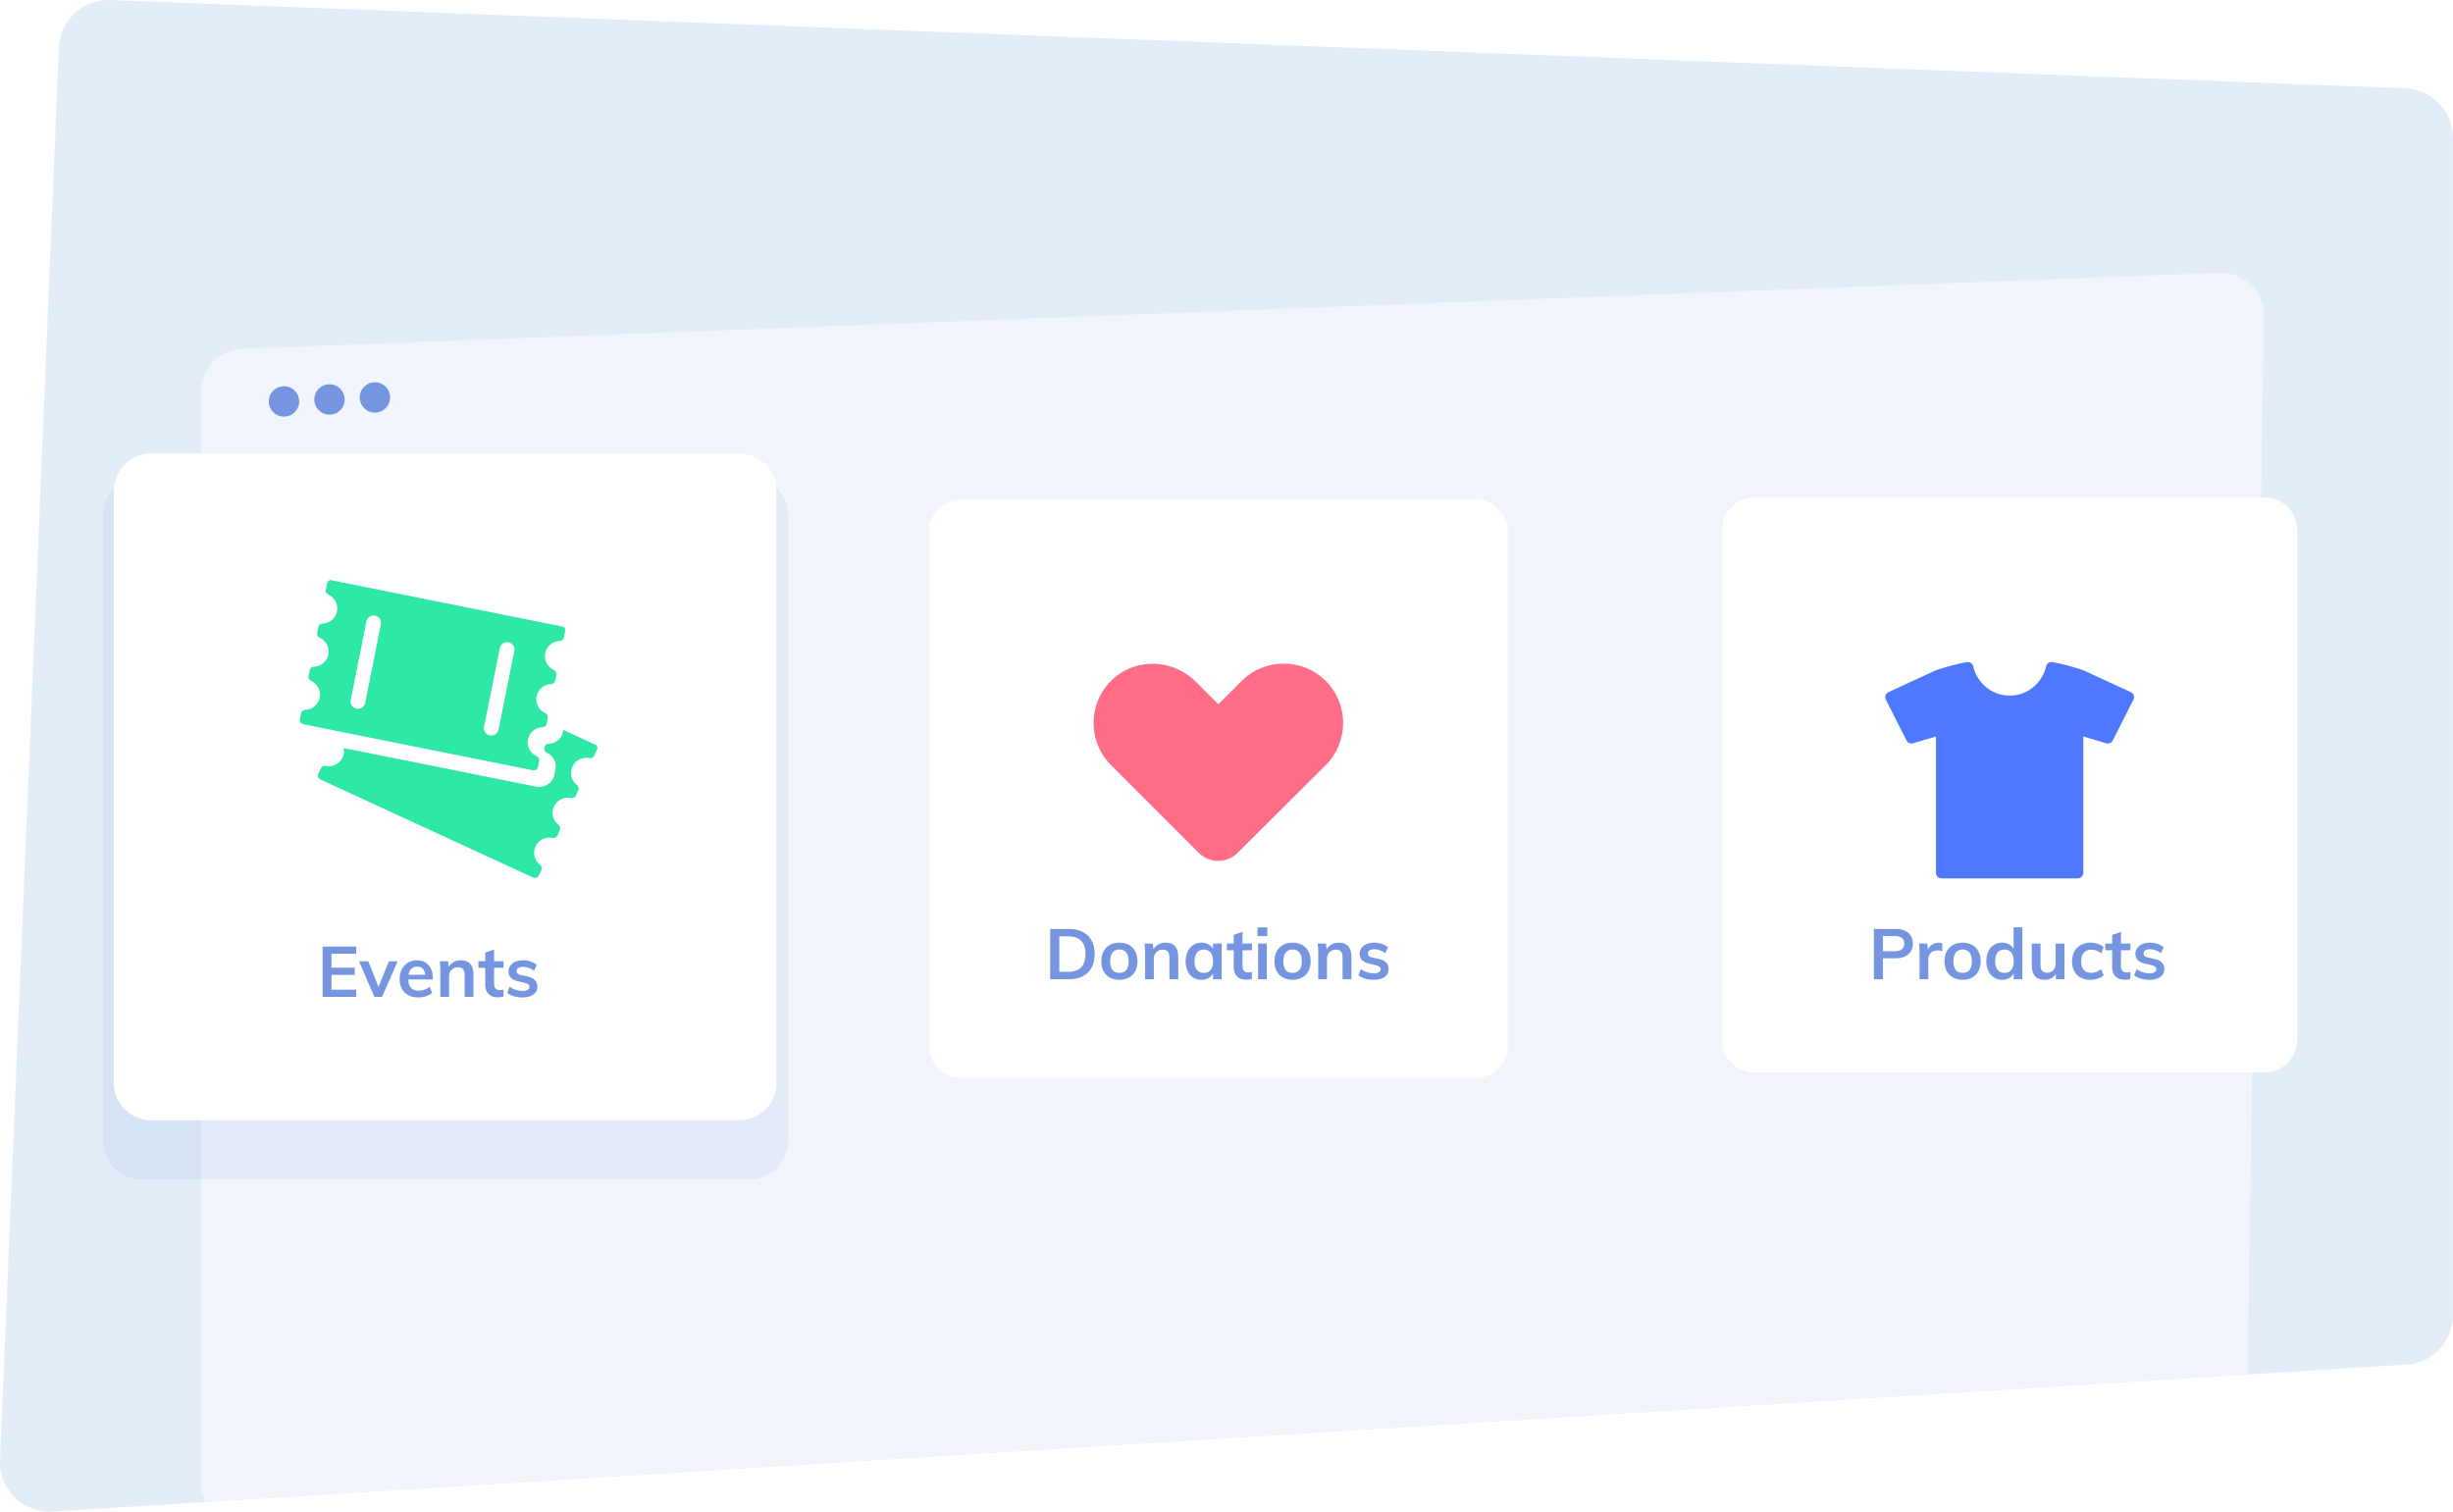 <svg width="834" height="514" viewBox="0 0 834 514" fill="none" xmlns="http://www.w3.org/2000/svg"><path opacity=".71" d="M817.15 464l-800.3 50C7.55 514 0 506.45 0 497.15l20-480.3C20 7.55 27.55 0 36.85 0l780.29 30c9.31 0 16.85 7.55 16.85 16.85v400.29c.01 9.31-7.54 16.86-16.84 16.86z" fill="#D7E6F4"/><path opacity=".63" d="M755.18 92.73L82.82 118.58c-8.02 0-14.52 6.5-14.52 14.52v370.77c0 2.46.62 4.77 1.7 6.8l694.12-43.37 5.58-360.06c0-8-6.5-14.51-14.52-14.51z" fill="#FAFBFF"/><path d="M96.56 141.65a5.16 5.16 0 1 0 0-10.32 5.16 5.16 0 0 0 0 10.32zm15.46-.67a5.16 5.16 0 1 0 0-10.32 5.16 5.16 0 0 0 0 10.32zm15.45-.68a5.16 5.16 0 1 0 0-10.32 5.16 5.16 0 0 0 0 10.32z" fill="#7595E0"/><g filter="url(#filter0_f)"><path d="M254.858 401H48.142C40.884 401 35 395.003 35 387.607V175.393C35 167.997 40.884 162 48.142 162h206.716c7.258 0 13.142 5.997 13.142 13.393v212.214c0 7.396-5.884 13.393-13.142 13.393z" fill="#7595E0" fill-opacity=".11"/></g><path d="M251.294 380.893H51.426c-7.017 0-12.706-5.69-12.706-12.707V166.854c0-7.017 5.69-12.707 12.706-12.707h199.868c7.017 0 12.706 5.69 12.706 12.707v201.332c0 7.017-5.689 12.707-12.706 12.707z" fill="#fff"/><path d="M191.368 248.941c-.447 2.221-2.416 3.847-4.774 3.938a1.632 1.632 0 0 0-1.522 1.305 1.607 1.607 0 0 0 .893 1.786c2.14 1.007 3.342 3.262 2.884 5.483l-.423 2.118c-.55 2.781-3.629 4.521-6.33 3.857-.756-.183-1.534-.32-2.29-.469-1.122-.217-2.255-.458-3.377-.675l-4.464-.893-5.323-1.065c-1.98-.4-3.961-.79-5.941-1.202-2.118-.423-4.236-.847-6.353-1.282-2.175-.435-4.35-.87-6.514-1.305-2.152-.435-4.292-.87-6.445-1.293-2.049-.412-4.109-.824-6.158-1.237-1.877-.377-3.755-.755-5.632-1.121-1.626-.321-3.263-.653-4.877-.973-1.293-.264-2.598-.527-3.903-.79-.893-.183-1.786-.367-2.69-.538-.412-.08-.824-.172-1.236-.252-.023 0-.046-.012-.058-.012a5.05 5.05 0 0 1-.366 3.206 5.145 5.145 0 0 1-5.655 2.896c-.675-.126-1.408.126-1.706.744l-.904 1.957c-.286.618 0 1.351.538 1.786.103.08 72.609 33.506 72.735 33.54.676.126 1.408-.126 1.706-.744l.904-1.957c.287-.618 0-1.351-.538-1.786a5.144 5.144 0 0 1-1.453-6.182 5.144 5.144 0 0 1 5.654-2.896c.676.126 1.408-.126 1.706-.744l.904-1.957c.287-.618 0-1.351-.538-1.786a5.143 5.143 0 0 1-1.453-6.181 5.144 5.144 0 0 1 5.654-2.897c.676.126 1.408-.125 1.706-.744l.904-1.957c.287-.618 0-1.351-.538-1.786a5.142 5.142 0 0 1-1.453-6.181 5.143 5.143 0 0 1 5.655-2.896c.675.125 1.408-.126 1.705-.744l.996-2.175a1.239 1.239 0 0 0-.607-1.649l-10.829-5.002-.194.755z" fill="#2EE8A5"/><path d="M102.893 246.171c.126.057 78.401 15.763 78.527 15.763.687-.035 1.351-.458 1.477-1.122l.423-2.118c.126-.675-.309-1.316-.938-1.614a5.165 5.165 0 0 1-2.862-5.678c.469-2.369 2.518-4.029 4.831-4.132.687-.034 1.35-.458 1.476-1.122l.309-1.545.115-.573c.126-.675-.309-1.316-.939-1.614a5.163 5.163 0 0 1-2.862-5.677c.47-2.37 2.519-4.03 4.831-4.133.687-.034 1.351-.458 1.477-1.122l.423-2.117c.126-.676-.309-1.317-.938-1.614a5.165 5.165 0 0 1-2.862-5.678c.469-2.37 2.518-4.03 4.831-4.133.686-.034 1.35-.458 1.476-1.121l.47-2.347c.126-.676-.298-1.328-.973-1.454 0 0-78.665-15.774-78.745-15.774-.584 0-1.099.412-1.214.996l-.469 2.346c-.126.676.309 1.317.939 1.615a5.163 5.163 0 0 1 2.861 5.677c-.469 2.37-2.518 4.03-4.83 4.133-.687.034-1.351.458-1.477 1.122l-.424 2.117c-.125.676.31 1.317.939 1.614a5.165 5.165 0 0 1 2.862 5.678c-.469 2.37-2.518 4.03-4.831 4.133-.687.034-1.351.457-1.476 1.121l-.424 2.118c-.126.675.309 1.317.939 1.614a5.165 5.165 0 0 1 2.861 5.678c-.469 2.369-2.518 4.029-4.83 4.132-.687.035-1.351.458-1.477 1.122l-.424 2.118c-.137.664.298 1.293.928 1.591zm67.046-25.79a2.51 2.51 0 1 1 4.922.984l-3.32 16.518-2.037 10.177a2.508 2.508 0 0 1-2.461 2.026c-.161 0-.332-.023-.493-.046a2.512 2.512 0 0 1-1.969-2.953l2.278-11.356 3.08-15.35zm-45.354-9.101a2.511 2.511 0 0 1 2.953-1.969 2.511 2.511 0 0 1 1.969 2.954l-1.144 5.7-1.294 6.468-1.042 5.208-1.865 9.318a2.51 2.51 0 0 1-2.954 1.981c-.069-.012-.137-.035-.206-.046a2.506 2.506 0 0 1-1.763-2.908l.378-1.877.973-4.865 3.995-19.964z" fill="#2EE8A5"/><path d="M109.681 338.93v-17.088h11.424v2.448h-8.4v4.728h7.896v2.448h-7.896v5.016h8.4v2.448h-11.424zm22.553-12.096h2.976l-5.304 12.096h-2.616l-5.232-12.096h3.144l3.48 8.688 3.552-8.688zm14.933 6.192h-8.352c.064 1.296.384 2.256.96 2.88.592.608 1.464.912 2.616.912 1.328 0 2.56-.432 3.696-1.296l.864 2.064c-.576.464-1.288.84-2.136 1.128a8.138 8.138 0 0 1-2.544.408c-1.984 0-3.544-.56-4.68-1.68-1.136-1.12-1.704-2.656-1.704-4.608 0-1.232.248-2.328.744-3.288s1.192-1.704 2.088-2.232c.896-.544 1.912-.816 3.048-.816 1.664 0 2.976.544 3.936 1.632.976 1.072 1.464 2.552 1.464 4.44v.456zm-5.328-4.368c-.8 0-1.456.24-1.968.72-.496.464-.816 1.144-.96 2.04h5.64c-.096-.912-.376-1.6-.84-2.064-.448-.464-1.072-.696-1.872-.696zm14.804-2.16c2.896 0 4.344 1.664 4.344 4.992v7.44h-3v-7.296c0-.96-.184-1.656-.552-2.088-.368-.448-.936-.672-1.704-.672-.912 0-1.648.296-2.208.888-.56.576-.84 1.344-.84 2.304v6.864h-2.976v-8.688c0-1.28-.064-2.424-.192-3.432h2.808l.216 1.992a4.41 4.41 0 0 1 1.68-1.704c.72-.4 1.528-.6 2.424-.6zm11.341 2.568v5.424c0 1.424.664 2.136 1.992 2.136.368 0 .768-.064 1.2-.192v2.376c-.528.192-1.168.288-1.92.288-1.376 0-2.432-.384-3.168-1.152-.736-.768-1.104-1.872-1.104-3.312v-5.568h-2.328v-2.256h2.328v-2.952l3-1.008v3.96h3.216v2.256h-3.216zm9.718 10.056c-2.192 0-3.936-.512-5.232-1.536l.84-2.112c1.296.96 2.776 1.44 4.44 1.44.72 0 1.272-.12 1.656-.36.4-.24.6-.576.6-1.008 0-.368-.136-.656-.408-.864-.272-.224-.736-.416-1.392-.576l-2.016-.456c-2.208-.48-3.312-1.608-3.312-3.384 0-.736.208-1.384.624-1.944.416-.576 1-1.024 1.752-1.344.752-.32 1.624-.48 2.616-.48a7.7 7.7 0 0 1 2.496.408 6.38 6.38 0 0 1 2.112 1.128l-.888 2.04c-1.216-.896-2.464-1.344-3.744-1.344-.688 0-1.224.128-1.608.384-.384.256-.576.608-.576 1.056 0 .352.112.632.336.84.24.208.64.384 1.2.528l2.064.456c1.2.272 2.072.696 2.616 1.272.56.56.84 1.296.84 2.208 0 1.12-.448 2.008-1.344 2.664-.896.656-2.12.984-3.672.984z" fill="#7595E0"/><path d="M501.53 366.56h-174.6c-6.13 0-11.1-4.97-11.1-11.1v-174.6c0-6.13 4.97-11.1 11.1-11.1h174.6c6.13 0 11.1 4.97 11.1 11.1v174.6c0 6.13-4.97 11.1-11.1 11.1z" fill="#fff"/><path opacity=".88" d="M450.75 231.52c-7.86-7.86-20.73-7.86-28.59 0l-7.93 7.93-7.67-7.67c-7.56-7.56-19.77-8.24-27.82-1.22-8.88 7.74-9.22 21.36-1.03 29.55l29.86 29.86c3.64 3.64 9.55 3.65 13.2.01l29.99-29.87c7.86-7.86 7.86-20.73-.01-28.59z" fill="#FF5A76"/><path d="M357.05 315.849h6.288c2.8 0 4.968.744 6.504 2.232 1.552 1.488 2.328 3.584 2.328 6.288 0 2.72-.776 4.832-2.328 6.336-1.536 1.488-3.704 2.232-6.504 2.232h-6.288v-17.088zm6.096 14.568c3.936 0 5.904-2.016 5.904-6.048 0-4-1.968-6-5.904-6h-3v12.048h3zm17.465 2.712c-1.232 0-2.32-.256-3.264-.768a5.358 5.358 0 0 1-2.16-2.184c-.496-.96-.744-2.08-.744-3.36 0-1.28.248-2.392.744-3.336a5.322 5.322 0 0 1 2.16-2.208c.944-.512 2.032-.768 3.264-.768 1.216 0 2.288.256 3.216.768a5.174 5.174 0 0 1 2.136 2.208c.512.944.768 2.056.768 3.336 0 1.28-.256 2.4-.768 3.36a5.207 5.207 0 0 1-2.136 2.184c-.928.512-2 .768-3.216.768zm-.024-2.352c1.024 0 1.8-.328 2.328-.984.544-.672.816-1.664.816-2.976 0-1.296-.272-2.28-.816-2.952-.544-.688-1.312-1.032-2.304-1.032-1.008 0-1.784.344-2.328 1.032-.544.672-.816 1.656-.816 2.952 0 1.312.264 2.304.792 2.976.544.656 1.32.984 2.328.984zm15.667-10.272c2.896 0 4.344 1.664 4.344 4.992v7.44h-3v-7.296c0-.96-.184-1.656-.552-2.088-.368-.448-.936-.672-1.704-.672-.912 0-1.648.296-2.208.888-.56.576-.84 1.344-.84 2.304v6.864h-2.976v-8.688c0-1.28-.064-2.424-.192-3.432h2.808l.216 1.992a4.41 4.41 0 0 1 1.68-1.704c.72-.4 1.528-.6 2.424-.6zm19.117.312v12.12h-2.952v-1.944a3.971 3.971 0 0 1-1.584 1.584c-.688.368-1.472.552-2.352.552-1.056 0-1.992-.256-2.808-.768-.816-.512-1.448-1.24-1.896-2.184-.448-.944-.672-2.04-.672-3.288 0-1.248.224-2.352.672-3.312.464-.976 1.104-1.728 1.92-2.256.816-.544 1.744-.816 2.784-.816.88 0 1.664.192 2.352.576a3.817 3.817 0 0 1 1.584 1.56v-1.824h2.952zm-6.072 9.96c.992 0 1.76-.344 2.304-1.032.544-.688.816-1.656.816-2.904 0-1.28-.272-2.264-.816-2.952-.544-.688-1.32-1.032-2.328-1.032-.992 0-1.768.36-2.328 1.08-.544.704-.816 1.688-.816 2.952 0 1.248.272 2.208.816 2.88.56.672 1.344 1.008 2.352 1.008zm13.156-7.704v5.424c0 1.424.664 2.136 1.992 2.136.368 0 .768-.064 1.2-.192v2.376c-.528.192-1.168.288-1.92.288-1.376 0-2.432-.384-3.168-1.152-.736-.768-1.104-1.872-1.104-3.312v-5.568h-2.328v-2.256h2.328v-2.952l3-1.008v3.96h3.216v2.256h-3.216zm5.277 9.864v-12.12h2.976v12.12h-2.976zm-.192-17.616h3.336v2.952h-3.336v-2.952zm11.946 17.808c-1.232 0-2.32-.256-3.264-.768a5.358 5.358 0 0 1-2.16-2.184c-.496-.96-.744-2.08-.744-3.36 0-1.28.248-2.392.744-3.336a5.322 5.322 0 0 1 2.16-2.208c.944-.512 2.032-.768 3.264-.768 1.216 0 2.288.256 3.216.768a5.174 5.174 0 0 1 2.136 2.208c.512.944.768 2.056.768 3.336 0 1.28-.256 2.4-.768 3.36a5.207 5.207 0 0 1-2.136 2.184c-.928.512-2 .768-3.216.768zm-.024-2.352c1.024 0 1.8-.328 2.328-.984.544-.672.816-1.664.816-2.976 0-1.296-.272-2.28-.816-2.952-.544-.688-1.312-1.032-2.304-1.032-1.008 0-1.784.344-2.328 1.032-.544.672-.816 1.656-.816 2.952 0 1.312.264 2.304.792 2.976.544.656 1.32.984 2.328.984zm15.667-10.272c2.896 0 4.344 1.664 4.344 4.992v7.44h-3v-7.296c0-.96-.184-1.656-.552-2.088-.368-.448-.936-.672-1.704-.672-.912 0-1.648.296-2.208.888-.56.576-.84 1.344-.84 2.304v6.864h-2.976v-8.688c0-1.28-.064-2.424-.192-3.432h2.808l.216 1.992a4.41 4.41 0 0 1 1.68-1.704c.72-.4 1.528-.6 2.424-.6zm11.965 12.624c-2.192 0-3.936-.512-5.232-1.536l.84-2.112c1.296.96 2.776 1.44 4.44 1.44.72 0 1.272-.12 1.656-.36.4-.24.6-.576.6-1.008 0-.368-.136-.656-.408-.864-.272-.224-.736-.416-1.392-.576l-2.016-.456c-2.208-.48-3.312-1.608-3.312-3.384 0-.736.208-1.384.624-1.944.416-.576 1-1.024 1.752-1.344.752-.32 1.624-.48 2.616-.48a7.7 7.7 0 0 1 2.496.408 6.38 6.38 0 0 1 2.112 1.128l-.888 2.04c-1.216-.896-2.464-1.344-3.744-1.344-.688 0-1.224.128-1.608.384-.384.256-.576.608-.576 1.056 0 .352.112.632.336.84.24.208.64.384 1.2.528l2.064.456c1.2.272 2.072.696 2.616 1.272.56.56.84 1.296.84 2.208 0 1.12-.448 2.008-1.344 2.664-.896.656-2.12.984-3.672.984z" fill="#7595E0"/><path d="M769.94 364.63H596.63c-6.13 0-11.1-4.97-11.1-11.1V180.22c0-6.13 4.97-11.1 11.1-11.1h173.31c6.13 0 11.1 4.97 11.1 11.1v173.31c-.01 6.13-4.98 11.1-11.1 11.1z" fill="#fff"/><path d="M725.45 236.43c-.17-.49-.54-.89-1.01-1.11l-16.12-7.44a78.043 78.043 0 0 0-10.45-2.75c-.12-.02-.25-.04-.37-.04-.87 0-1.66.6-1.85 1.49-1.29 5.67-6.31 9.92-12.38 9.92-6.07 0-11.09-4.25-12.38-9.92-.2-.88-.98-1.49-1.85-1.49-.12 0-.25.01-.37.04a78.58 78.58 0 0 0-10.46 2.75l-16.12 7.44c-.47.22-.84.62-1 1.11-.17.49-.14 1.03.1 1.49l7 13.81c.33.66.99 1.05 1.7 1.05.18 0 .37-.03.55-.08l7.77-2.3v46.34c0 1.05.86 1.91 1.91 1.91h46.27c1.05 0 1.91-.86 1.91-1.91V250.4l7.78 2.3a1.902 1.902 0 0 0 2.25-.97l7-13.81c.26-.46.29-.99.12-1.49z" fill="#4D78FF"/><path d="M637.101 315.849h7.416c1.84 0 3.272.448 4.296 1.344 1.024.88 1.536 2.088 1.536 3.624s-.52 2.752-1.56 3.648c-1.024.896-2.448 1.344-4.272 1.344h-4.32v7.128h-3.096v-17.088zm7.056 7.56c1.072 0 1.88-.216 2.424-.648.56-.448.84-1.088.84-1.92 0-.848-.272-1.488-.816-1.92-.544-.448-1.36-.672-2.448-.672h-3.96v5.16h3.96zm15.006-2.88c.464 0 .864.064 1.2.192l-.024 2.736a4.171 4.171 0 0 0-1.584-.312c-1.024 0-1.808.296-2.352.888-.528.592-.792 1.376-.792 2.352v6.552h-2.976v-8.688c0-1.28-.064-2.424-.192-3.432h2.808l.24 2.136c.304-.784.784-1.384 1.44-1.8.656-.416 1.4-.624 2.232-.624zm8.132 12.6c-1.232 0-2.32-.256-3.264-.768a5.358 5.358 0 0 1-2.16-2.184c-.496-.96-.744-2.08-.744-3.36 0-1.28.248-2.392.744-3.336a5.322 5.322 0 0 1 2.16-2.208c.944-.512 2.032-.768 3.264-.768 1.216 0 2.288.256 3.216.768a5.174 5.174 0 0 1 2.136 2.208c.512.944.768 2.056.768 3.336 0 1.28-.256 2.4-.768 3.36a5.207 5.207 0 0 1-2.136 2.184c-.928.512-2 .768-3.216.768zm-.024-2.352c1.024 0 1.8-.328 2.328-.984.544-.672.816-1.664.816-2.976 0-1.296-.272-2.28-.816-2.952-.544-.688-1.312-1.032-2.304-1.032-1.008 0-1.784.344-2.328 1.032-.544.672-.816 1.656-.816 2.952 0 1.312.264 2.304.792 2.976.544.656 1.32.984 2.328.984zm20.323-15.504v17.664h-2.952v-1.944a3.971 3.971 0 0 1-1.584 1.584c-.688.368-1.472.552-2.352.552-1.04 0-1.968-.264-2.784-.792-.816-.528-1.456-1.272-1.92-2.232-.448-.976-.672-2.088-.672-3.336 0-1.248.224-2.344.672-3.288.448-.944 1.08-1.672 1.896-2.184.816-.528 1.752-.792 2.808-.792.864 0 1.632.184 2.304.552a3.708 3.708 0 0 1 1.584 1.512v-7.296h3zm-6.096 15.504c.992 0 1.76-.344 2.304-1.032.56-.688.84-1.664.84-2.928s-.272-2.24-.816-2.928c-.544-.688-1.312-1.032-2.304-1.032-1.008 0-1.792.344-2.352 1.032-.544.672-.816 1.632-.816 2.88 0 1.264.272 2.248.816 2.952.56.704 1.336 1.056 2.328 1.056zm20.403-9.96v12.12h-2.928v-1.872a3.937 3.937 0 0 1-1.536 1.536c-.64.352-1.376.528-2.208.528-2.96 0-4.44-1.664-4.44-4.992v-7.32h2.976v7.344c0 .88.176 1.528.528 1.944.368.416.928.624 1.68.624.88 0 1.584-.288 2.112-.864.528-.576.792-1.344.792-2.304v-6.744h3.024zm8.753 12.312c-1.264 0-2.36-.256-3.288-.768a5.242 5.242 0 0 1-2.136-2.16c-.496-.944-.744-2.048-.744-3.312 0-1.264.256-2.376.768-3.336a5.593 5.593 0 0 1 2.208-2.232c.96-.544 2.064-.816 3.312-.816a7.7 7.7 0 0 1 2.496.408c.816.272 1.464.648 1.944 1.128l-.84 2.112a5.596 5.596 0 0 0-1.632-.936 4.678 4.678 0 0 0-1.704-.336c-1.088 0-1.936.344-2.544 1.032-.608.672-.912 1.648-.912 2.928s.296 2.256.888 2.928c.608.672 1.464 1.008 2.568 1.008.56 0 1.128-.112 1.704-.336a6.073 6.073 0 0 0 1.632-.96l.84 2.112c-.512.48-1.176.856-1.992 1.128a8.067 8.067 0 0 1-2.568.408zm10.461-10.056v5.424c0 1.424.664 2.136 1.992 2.136.368 0 .768-.064 1.2-.192v2.376c-.528.192-1.168.288-1.92.288-1.376 0-2.432-.384-3.168-1.152-.736-.768-1.104-1.872-1.104-3.312v-5.568h-2.328v-2.256h2.328v-2.952l3-1.008v3.96h3.216v2.256h-3.216zm9.718 10.056c-2.192 0-3.936-.512-5.232-1.536l.84-2.112c1.296.96 2.776 1.44 4.44 1.44.72 0 1.272-.12 1.656-.36.4-.24.6-.576.6-1.008 0-.368-.136-.656-.408-.864-.272-.224-.736-.416-1.392-.576l-2.016-.456c-2.208-.48-3.312-1.608-3.312-3.384 0-.736.208-1.384.624-1.944.416-.576 1-1.024 1.752-1.344.752-.32 1.624-.48 2.616-.48a7.7 7.7 0 0 1 2.496.408 6.38 6.38 0 0 1 2.112 1.128l-.888 2.04c-1.216-.896-2.464-1.344-3.744-1.344-.688 0-1.224.128-1.608.384-.384.256-.576.608-.576 1.056 0 .352.112.632.336.84.24.208.64.384 1.2.528l2.064.456c1.2.272 2.072.696 2.616 1.272.56.56.84 1.296.84 2.208 0 1.12-.448 2.008-1.344 2.664-.896.656-2.12.984-3.672.984z" fill="#7595E0"/><defs><filter id="filter0_f" x="11" y="138" width="281" height="287" filterUnits="userSpaceOnUse" color-interpolation-filters="sRGB"><feFlood flood-opacity="0" result="BackgroundImageFix"/><feBlend in="SourceGraphic" in2="BackgroundImageFix" result="shape"/><feGaussianBlur stdDeviation="12" result="effect1_foregroundBlur"/></filter></defs></svg>